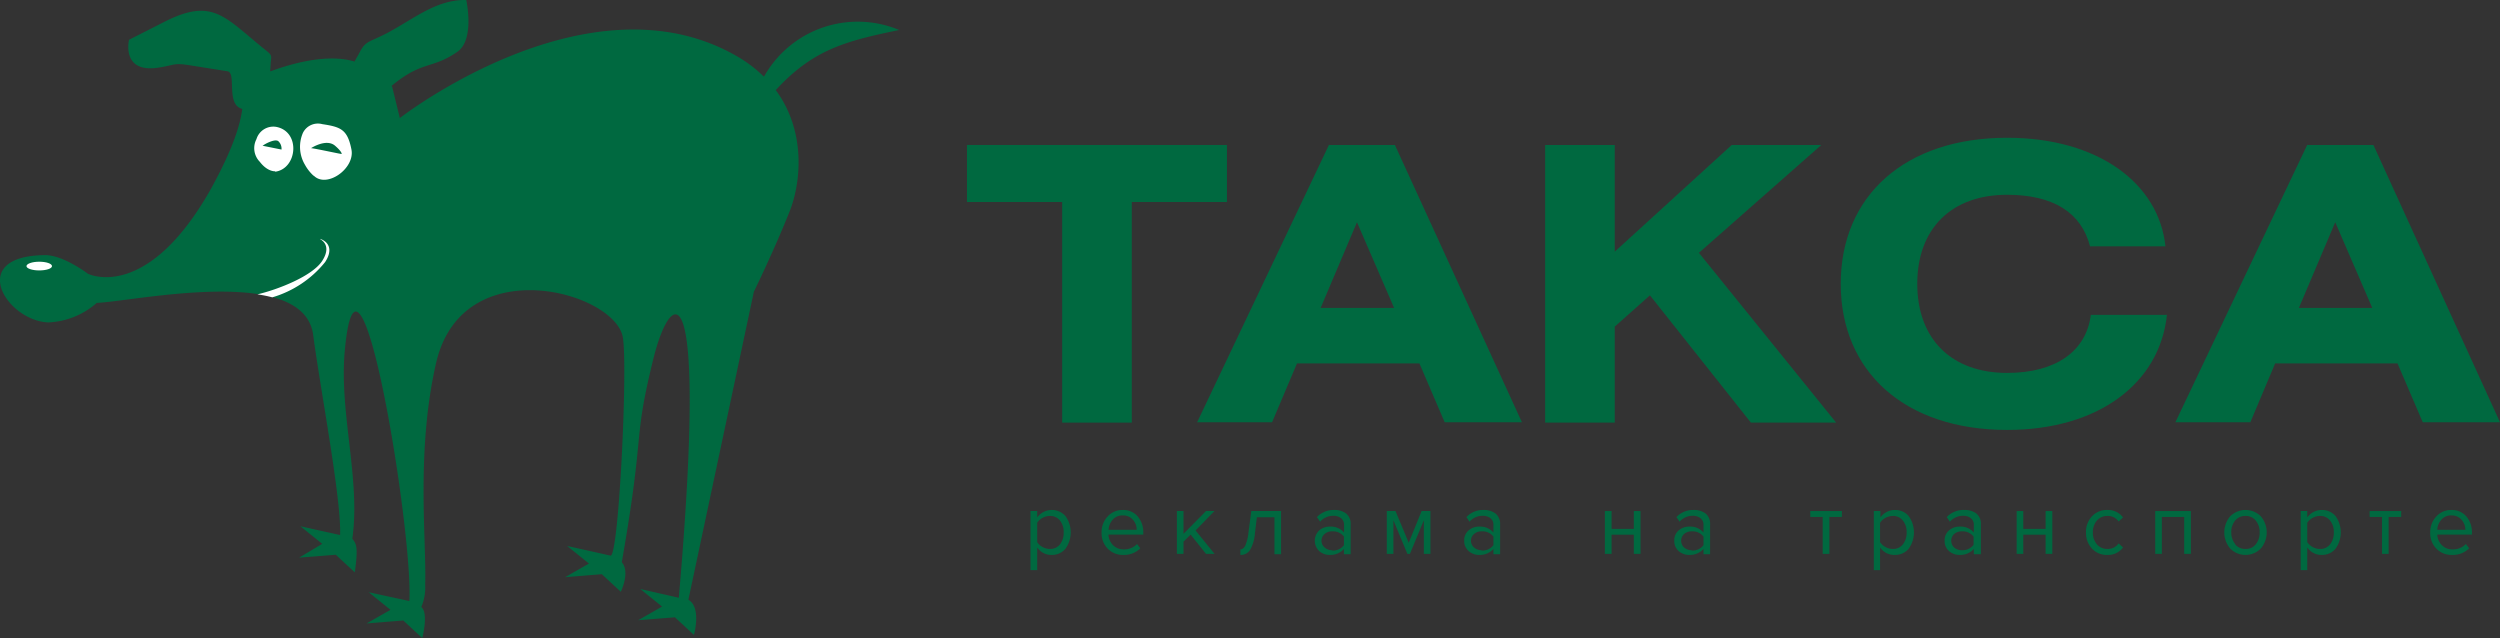 <?xml version="1.0" encoding="UTF-8"?> <svg xmlns="http://www.w3.org/2000/svg" viewBox="0 0 284.18 72.52"><rect x="0" y="0" width="284.18" height="72.52" fill="#333333" stroke="none"/> <defs> <style>.cls-1{fill:#006940;}.cls-1,.cls-2{fill-rule:evenodd;}.cls-2{fill:#fff;}</style> </defs> <g id="Слой_2" data-name="Слой 2"> <g id="Layer_1" data-name="Layer 1"> <path class="cls-1" d="M102.21,3.41A12.21,12.21,0,0,0,86.84,8.72a15.11,15.11,0,0,0-3.18-2.39c-16.82-9.59-38.21,7.09-38.21,7.09l-.88-3.59-.08-.05C48,6.85,49.08,7.91,52,5.88c2-1.4,1-5.88,1-5.88-3.78-.08-6.54,2.69-10,4.25-1.27.58-1.58.62-2.2,1.86L40.29,7c-1.27-.41-4.1-.8-9.08.94l-.5.18.06-.92c.06-.77.2-.88-.4-1.36C25.54,2,24.3-.39,18.61,2.52l-3.94,2S13.74,8.34,18,7.69c1.94-.3,1.69-.56,3.51-.28l4.34.69c1.09.17-.23,3.8,1.69,4.28-.22,1.71-1,4.44-3.57,9.1C16.65,34.46,10,31.12,10,31.12S7.2,29,5.15,29c-9,.06-4.44,7.47.35,7.65A8.9,8.9,0,0,0,11,34.43c4.36-.18,23.54-4.44,24.6,3.65.81,6.15,3.22,18.67,3.06,22.74l-4.51-1,2.48,2L34,63.39l4.17-.33,2.16,2c.44-3.09.11-3.29-.28-3.82C41,54.53,38.57,47,39.18,40,40.74,22.38,47,60.69,46.53,68.32l-4.62-1,2.48,2-2.72,1.55,4.17-.34,2.16,2s.75-2.84-.11-3.53a5.63,5.63,0,0,0,.44-2.56c.17-5-1.07-15.1,1.25-25.22,3-12.85,20.23-8.09,21.21-2.92.6,3.17-.45,25-1.39,24.86l-4.93-1.1,2.48,2-2.71,1.55,4.17-.34,2.16,2s1.09-2.25.11-3.36c2.72-15.54,1.18-13.36,3.61-23.21,2-8,6.19-10.82,2.87,27.25l-4.38-1,2.48,2-2.71,1.55,4.17-.33,2.16,2s.89-3.1-.63-4l7.44-35S88,28.45,89.77,24c1.32-3.36,1.83-9.14-1.59-13.76C92.43,5.64,96.05,4.68,102.21,3.41Z"></path> <path class="cls-2" d="M4.46,30.74c-.8,0-1.45-.22-1.45-.49s.65-.5,1.45-.5,1.45.22,1.45.5S5.26,30.74,4.46,30.74Z"></path> <path class="cls-2" d="M36.4,27.15c1.11.41,1.39,1.38.55,2.65a12.09,12.09,0,0,1-6,4,14,14,0,0,0-1.69-.34c2.3-.54,6.2-2.05,7.35-3.78.74-1.13.61-2-.2-2.49ZM35.67,20a4.79,4.79,0,0,1-1-1.26,4,4,0,0,1-.24-3.63,1.9,1.9,0,0,1,2.2-1c2.08.32,2.87.58,3.32,2.89.42,2.16-2.84,4.46-4.3,2.95Zm-4.39-.48c2.51-.34,2.92-4.52.16-5.09a2,2,0,0,0-2.29,1.39,2.21,2.21,0,0,0,.39,2.58C30.42,19.55,31.28,19.47,31.28,19.47Z"></path> <path class="cls-1" d="M38.08,16.56c-1-.85-2.72.28-2.72.28.69.08,3.42.69,3.47.66s-.06-.35-.75-.94Zm-6.43-.5c-.44-.41-2.1.63-1.74.52L32,17A1.16,1.16,0,0,0,31.65,16.06Z"></path> <polygon class="cls-1" points="139.47 16.48 139.47 22.96 128.65 22.96 128.65 48.04 120.74 48.04 120.74 22.96 109.92 22.96 109.92 16.48 139.47 16.48"></polygon> <path class="cls-1" d="M151,16.48h7.56L173,48h-8.78l-2.87-6.69H147.43L144.6,48h-8.52l15-31.56ZM158.47,35l-4.22-9.74L150.12,35Z"></path> <polygon class="cls-1" points="183.55 28.61 196.85 16.48 207.03 16.48 193.12 28.74 208.72 48.04 199.03 48.04 187.55 33.57 183.55 37.13 183.55 48.04 175.64 48.04 175.64 16.48 183.55 16.48 183.55 28.61"></polygon> <path class="cls-1" d="M237.58,28c-1-3.86-4.21-5.86-9.43-5.86-6.3,0-10.21,3.82-10.21,10.12s3.91,10.13,10.21,10.13c5.56,0,9-2.48,9.52-6.6h8.65c-.82,7.78-7.78,13.08-18.17,13.08-11.61,0-18.91-6.61-18.91-16.61s7.3-16.6,18.91-16.6c10.39,0,17.26,5.22,18,12.34Z"></path> <path class="cls-1" d="M262.23,16.48h7.56L284.18,48H275.4l-2.87-6.69H258.62L255.8,48h-8.52l15-31.56ZM269.66,35l-4.21-9.74L261.32,35Z"></path> <path class="cls-1" d="M119.54,63.08a1.92,1.92,0,0,1-1.64-.86v2.59h-.76V58.09h.76v.73a2.06,2.06,0,0,1,3.21-.16,3.18,3.18,0,0,1,0,3.72,2,2,0,0,1-1.57.7Zm-.19-.68a1.4,1.4,0,0,0,1.14-.52,2.14,2.14,0,0,0,.42-1.36,2.09,2.09,0,0,0-.42-1.35,1.4,1.4,0,0,0-1.14-.52,1.7,1.7,0,0,0-.84.22,1.57,1.57,0,0,0-.61.55v2.2a1.52,1.52,0,0,0,.61.56A1.7,1.7,0,0,0,119.35,62.4Z"></path> <path class="cls-1" d="M127.7,63.08a2.4,2.4,0,0,1-1.78-.71,2.5,2.5,0,0,1-.7-1.85,2.56,2.56,0,0,1,.69-1.81,2.24,2.24,0,0,1,1.71-.74,2.14,2.14,0,0,1,1.71.74,2.78,2.78,0,0,1,.63,1.87v.19H126a1.84,1.84,0,0,0,.52,1.2,1.67,1.67,0,0,0,1.23.48,2,2,0,0,0,1.5-.61l.37.49a2.63,2.63,0,0,1-1.94.75Zm1.51-2.86a1.72,1.72,0,0,0-.42-1.13,1.46,1.46,0,0,0-1.18-.5,1.42,1.42,0,0,0-1.14.5,1.82,1.82,0,0,0-.45,1.13Z"></path> <polygon class="cls-1" points="138.06 62.96 137.09 62.96 135.34 60.77 134.53 61.57 134.53 62.96 133.78 62.96 133.78 58.09 134.53 58.09 134.53 60.68 137.09 58.09 138.05 58.09 135.9 60.3 138.06 62.96"></polygon> <path class="cls-1" d="M141,63.08v-.63c.22,0,.41-.15.56-.45a5.08,5.08,0,0,0,.36-1.51l.32-2.4h3.38V63h-.75v-4.2h-2l-.22,1.82a4.46,4.46,0,0,1-.57,1.92A1.26,1.26,0,0,1,141,63.08Z"></path> <path class="cls-1" d="M153.52,63h-.75V62.4a2.08,2.08,0,0,1-1.61.68,1.76,1.76,0,0,1-1.19-.43,1.62,1.62,0,0,1,0-2.37,1.83,1.83,0,0,1,1.2-.42,2,2,0,0,1,1.61.67v-.88a.92.92,0,0,0-.34-.75,1.41,1.41,0,0,0-.89-.27,2,2,0,0,0-1.49.67l-.36-.52a2.6,2.6,0,0,1,1.95-.81,2.16,2.16,0,0,1,1.36.4,1.47,1.47,0,0,1,.52,1.24V63Zm-2.09-.42a1.55,1.55,0,0,0,1.34-.61V61a1.55,1.55,0,0,0-1.34-.6,1.23,1.23,0,0,0-.86.3,1,1,0,0,0,0,1.53A1.23,1.23,0,0,0,151.43,62.54Z"></path> <polygon class="cls-1" points="162.6 62.96 161.85 62.96 161.85 59.14 160.27 62.96 159.98 62.96 158.39 59.14 158.39 62.96 157.64 62.96 157.64 58.09 158.63 58.09 160.13 61.7 161.6 58.09 162.6 58.09 162.6 62.96"></polygon> <path class="cls-1" d="M170.52,63h-.76V62.4a2.08,2.08,0,0,1-1.61.68,1.78,1.78,0,0,1-1.19-.43,1.49,1.49,0,0,1-.52-1.18,1.46,1.46,0,0,1,.51-1.19,1.83,1.83,0,0,1,1.2-.42,2,2,0,0,1,1.61.67v-.88a.9.9,0,0,0-.34-.75,1.41,1.41,0,0,0-.89-.27,2,2,0,0,0-1.49.67l-.35-.52a2.56,2.56,0,0,1,1.94-.81,2.16,2.16,0,0,1,1.36.4,1.48,1.48,0,0,1,.53,1.24V63Zm-2.1-.42a1.55,1.55,0,0,0,1.34-.61V61a1.55,1.55,0,0,0-1.34-.6,1.23,1.23,0,0,0-.86.3,1,1,0,0,0,0,1.53A1.23,1.23,0,0,0,168.42,62.54Z"></path> <polygon class="cls-1" points="183.19 62.96 182.43 62.96 182.43 58.09 183.19 58.09 183.19 60.12 185.72 60.12 185.72 58.09 186.48 58.09 186.48 62.96 185.72 62.96 185.72 60.78 183.19 60.78 183.19 62.96"></polygon> <path class="cls-1" d="M194.39,63h-.75V62.4a2.09,2.09,0,0,1-1.62.68,1.8,1.8,0,0,1-1.19-.43,1.48,1.48,0,0,1-.51-1.18,1.46,1.46,0,0,1,.51-1.19,1.82,1.82,0,0,1,1.19-.42,2,2,0,0,1,1.62.67v-.88a.9.9,0,0,0-.35-.75,1.36,1.36,0,0,0-.88-.27,2,2,0,0,0-1.49.67l-.36-.52a2.6,2.6,0,0,1,1.95-.81,2.16,2.16,0,0,1,1.36.4,1.47,1.47,0,0,1,.52,1.24V63Zm-2.09-.42a1.55,1.55,0,0,0,1.34-.61V61a1.55,1.55,0,0,0-1.34-.6,1.28,1.28,0,0,0-.87.3,1.05,1.05,0,0,0,0,1.53A1.28,1.28,0,0,0,192.3,62.54Z"></path> <polygon class="cls-1" points="207.95 62.96 207.19 62.96 207.19 58.76 205.78 58.76 205.78 58.09 209.37 58.09 209.37 58.76 207.95 58.76 207.95 62.96"></polygon> <path class="cls-1" d="M215.36,63.08a1.94,1.94,0,0,1-1.65-.86v2.59H213V58.09h.75v.73a2,2,0,0,1,.71-.62,2,2,0,0,1,.94-.23,2,2,0,0,1,1.56.69,3.18,3.18,0,0,1,0,3.72,2,2,0,0,1-1.56.7Zm-.2-.68a1.38,1.38,0,0,0,1.14-.52,2.09,2.09,0,0,0,.43-1.36,2,2,0,0,0-.43-1.35,1.38,1.38,0,0,0-1.14-.52,1.76,1.76,0,0,0-.84.22,1.73,1.73,0,0,0-.61.55v2.2a1.66,1.66,0,0,0,.61.56A1.76,1.76,0,0,0,215.16,62.4Z"></path> <path class="cls-1" d="M225.12,63h-.75V62.4a2.09,2.09,0,0,1-1.62.68,1.8,1.8,0,0,1-1.19-.43,1.48,1.48,0,0,1-.51-1.18,1.46,1.46,0,0,1,.51-1.19,1.82,1.82,0,0,1,1.19-.42,2,2,0,0,1,1.62.67v-.88a.9.9,0,0,0-.35-.75,1.36,1.36,0,0,0-.88-.27,2,2,0,0,0-1.49.67l-.36-.52a2.6,2.6,0,0,1,2-.81,2.16,2.16,0,0,1,1.36.4,1.47,1.47,0,0,1,.52,1.24V63ZM223,62.54a1.55,1.55,0,0,0,1.34-.61V61a1.55,1.55,0,0,0-1.34-.6,1.28,1.28,0,0,0-.87.3,1.05,1.05,0,0,0,0,1.53A1.28,1.28,0,0,0,223,62.54Z"></path> <polygon class="cls-1" points="229.99 62.96 229.24 62.96 229.24 58.09 229.99 58.09 229.99 60.12 232.53 60.12 232.53 58.09 233.29 58.09 233.29 62.96 232.53 62.96 232.53 60.78 229.99 60.78 229.99 62.96"></polygon> <path class="cls-1" d="M239.55,63.08a2.28,2.28,0,0,1-1.76-.73,2.6,2.6,0,0,1-.67-1.83,2.56,2.56,0,0,1,.67-1.82,2.28,2.28,0,0,1,1.76-.73,2.12,2.12,0,0,1,1.78.85l-.5.46a1.47,1.47,0,0,0-1.24-.63,1.55,1.55,0,0,0-1.23.52,2,2,0,0,0-.46,1.35,2.05,2.05,0,0,0,.46,1.36,1.55,1.55,0,0,0,1.23.52,1.49,1.49,0,0,0,1.24-.63l.5.46A2.12,2.12,0,0,1,239.55,63.08Z"></path> <polygon class="cls-1" points="249.04 62.96 248.28 62.96 248.28 58.76 245.74 58.76 245.74 62.96 244.99 62.96 244.99 58.09 249.04 58.09 249.04 62.96"></polygon> <path class="cls-1" d="M257,62.34a2.44,2.44,0,0,1-3.5,0,2.84,2.84,0,0,1,0-3.64,2.46,2.46,0,0,1,3.5,0,2.84,2.84,0,0,1,0,3.64Zm-2.94-.48a1.46,1.46,0,0,0,1.19.54,1.43,1.43,0,0,0,1.18-.54,2.11,2.11,0,0,0,.43-1.34,2.06,2.06,0,0,0-.43-1.33,1.43,1.43,0,0,0-1.18-.54,1.46,1.46,0,0,0-1.19.54,2.08,2.08,0,0,0-.43,1.33A2.11,2.11,0,0,0,254.09,61.86Z"></path> <path class="cls-1" d="M263.92,63.08a1.94,1.94,0,0,1-1.65-.86v2.59h-.75V58.09h.75v.73a2,2,0,0,1,.71-.62,2,2,0,0,1,.94-.23,2,2,0,0,1,1.56.69,3.18,3.18,0,0,1,0,3.72,2,2,0,0,1-1.56.7Zm-.2-.68a1.38,1.38,0,0,0,1.14-.52,2.09,2.09,0,0,0,.43-1.36,2,2,0,0,0-.43-1.35,1.38,1.38,0,0,0-1.14-.52,1.7,1.7,0,0,0-.84.22,1.73,1.73,0,0,0-.61.55v2.2a1.66,1.66,0,0,0,.61.56A1.7,1.7,0,0,0,263.72,62.4Z"></path> <polygon class="cls-1" points="271.52 62.96 270.77 62.96 270.77 58.76 269.36 58.76 269.36 58.09 272.95 58.09 272.95 58.76 271.52 58.76 271.52 62.96"></polygon> <path class="cls-1" d="M278.73,63.08a2.4,2.4,0,0,1-1.78-.71,2.5,2.5,0,0,1-.7-1.85,2.56,2.56,0,0,1,.69-1.81,2.24,2.24,0,0,1,1.71-.74,2.14,2.14,0,0,1,1.71.74,2.78,2.78,0,0,1,.63,1.87v.19h-3.94a1.84,1.84,0,0,0,.52,1.2,1.67,1.67,0,0,0,1.23.48,2,2,0,0,0,1.5-.61l.37.49a2.63,2.63,0,0,1-1.94.75Zm1.51-2.86a1.72,1.72,0,0,0-.42-1.13,1.46,1.46,0,0,0-1.18-.5,1.42,1.42,0,0,0-1.14.5,1.82,1.82,0,0,0-.45,1.13Z"></path> </g> </g> </svg> 
